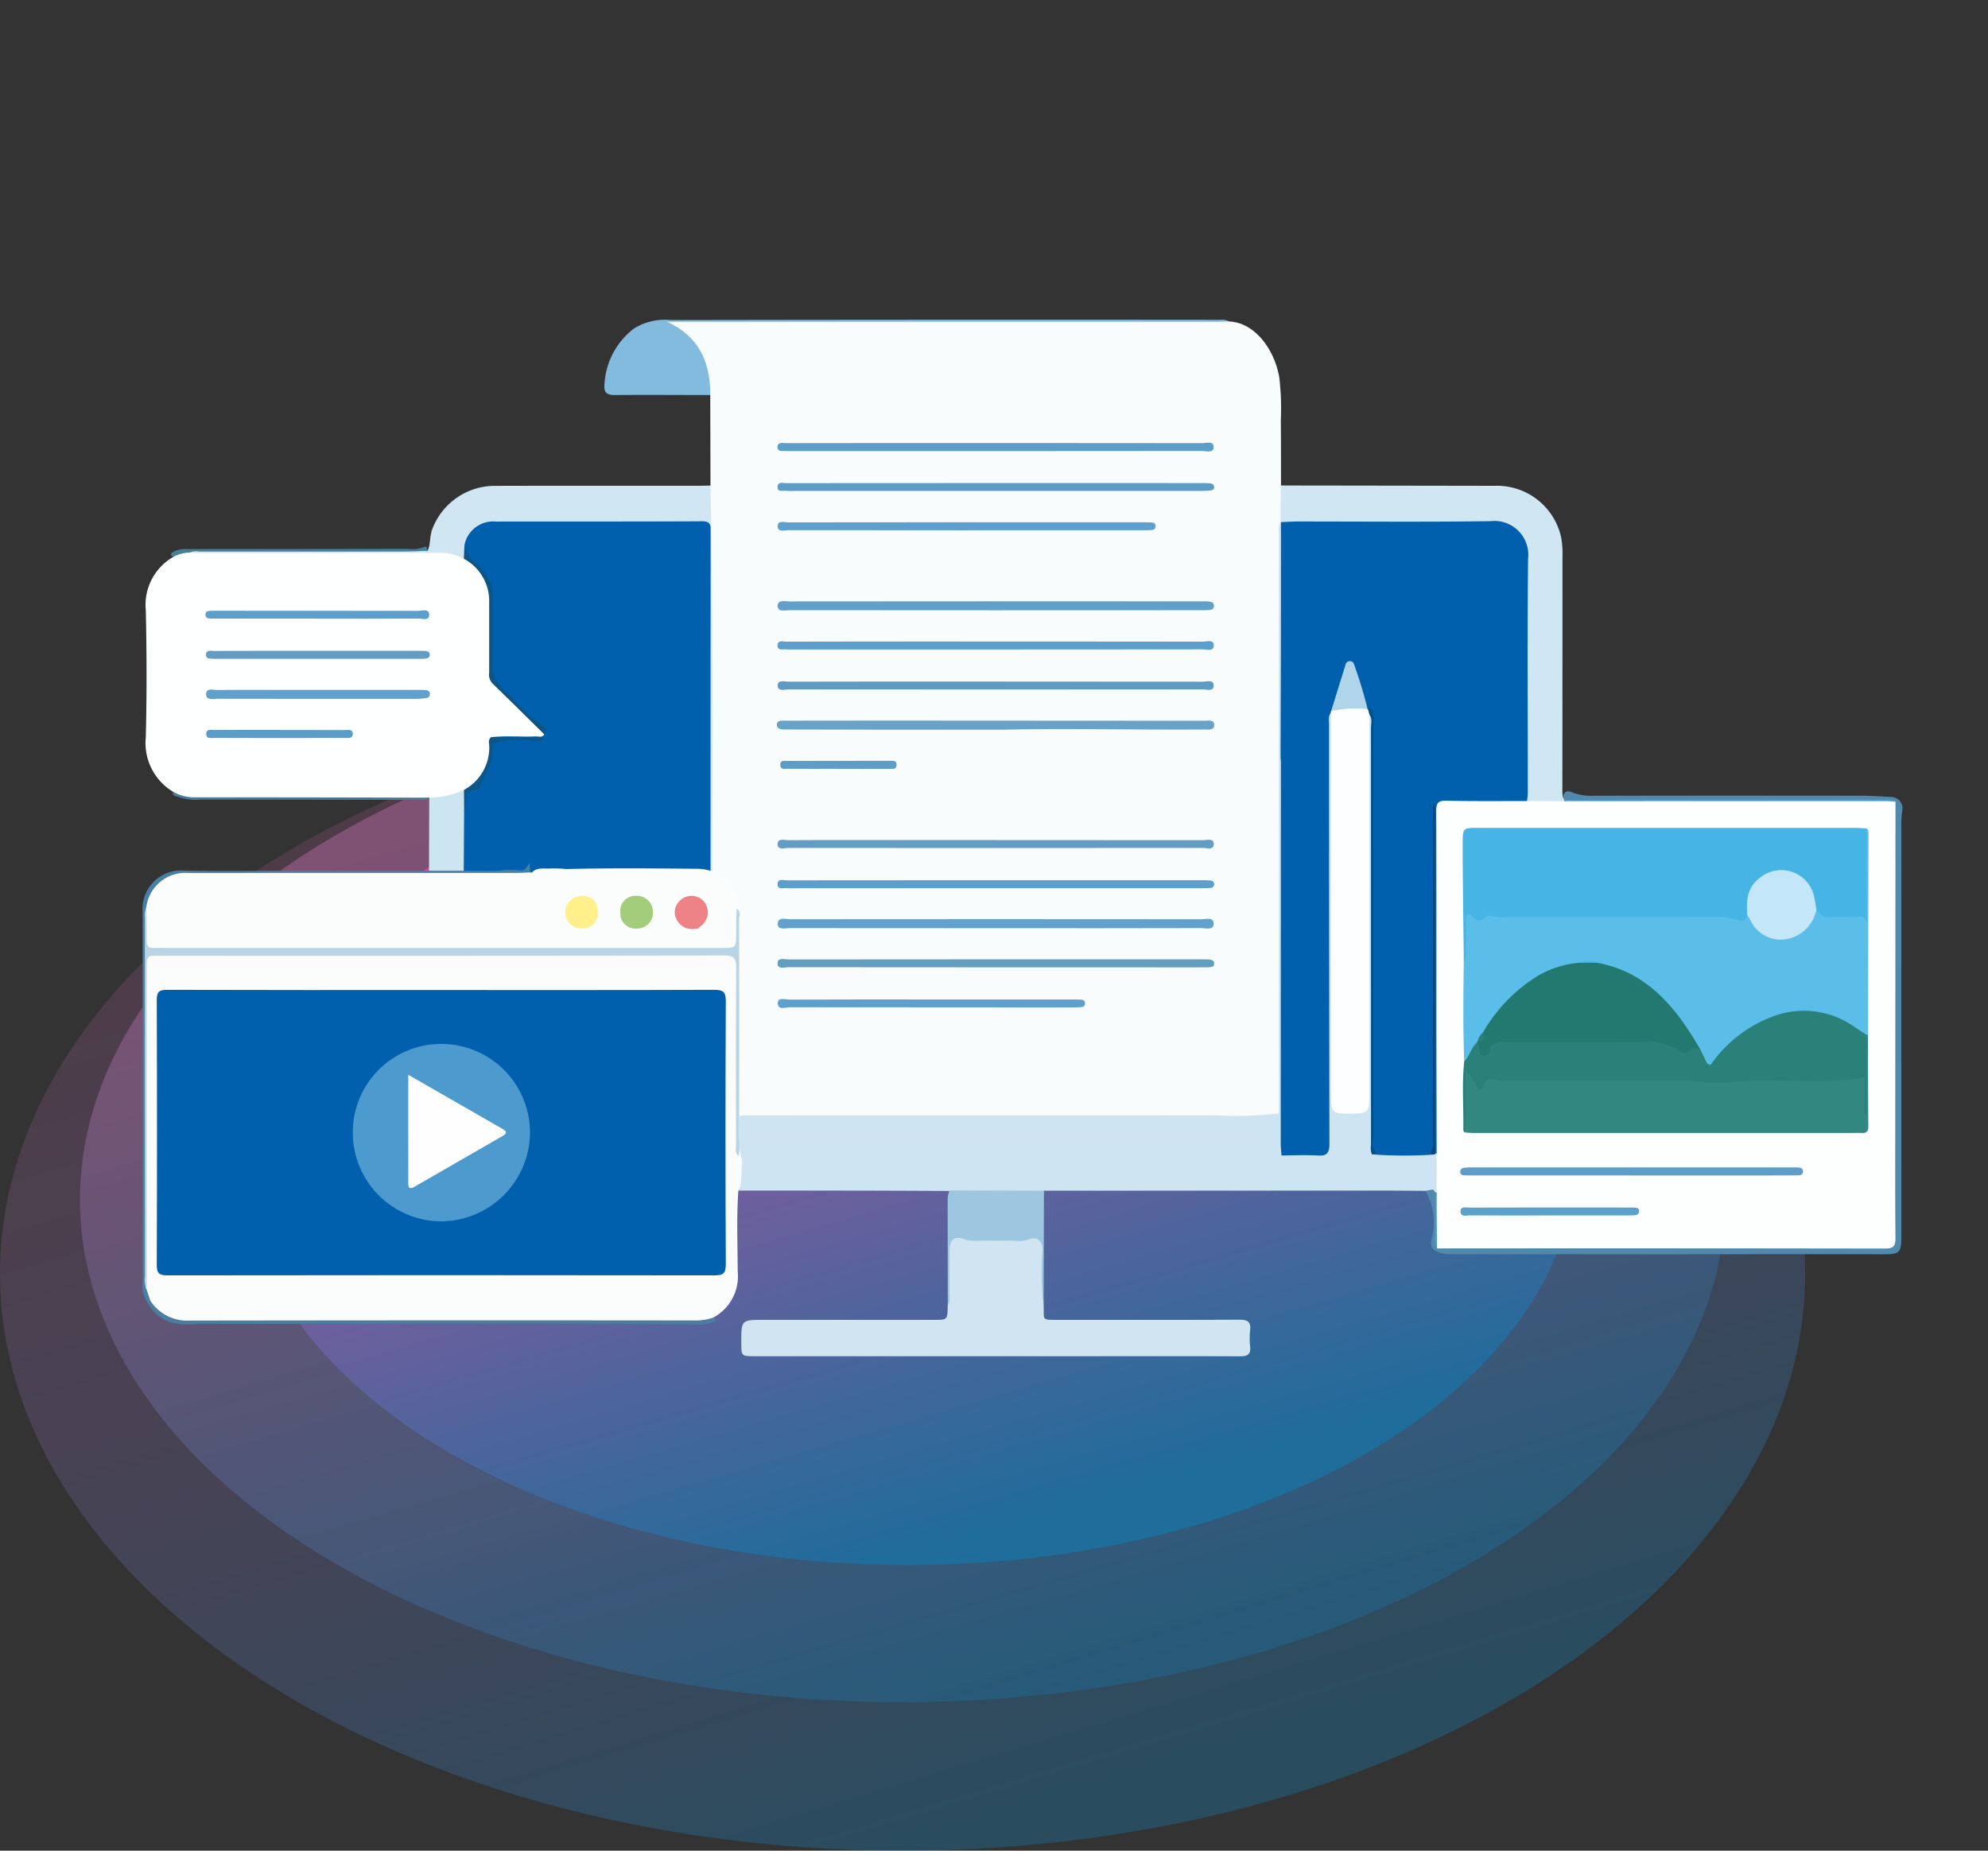 <svg id="Web-sub-head" xmlns="http://www.w3.org/2000/svg" xmlns:xlink="http://www.w3.org/1999/xlink" width="174" height="162" viewBox="0 0 174 162">
  <rect x="0" y="0" width="174" height="162" fill="#333333" stroke="none"/>
  <defs>
    <linearGradient id="linear-gradient" x1="0.5" x2="0.881" y2="0.812" gradientUnits="objectBoundingBox">
      <stop offset="0" stop-color="#ff78da" stop-opacity="0.439"/>
      <stop offset="1" stop-color="#1488cb"/>
    </linearGradient>
    <linearGradient id="linear-gradient-2" x1="0.5" x2="0.881" y2="0.812" gradientUnits="objectBoundingBox">
      <stop offset="0" stop-color="#f886d9"/>
      <stop offset="1" stop-color="#1488cb"/>
    </linearGradient>
    <linearGradient id="linear-gradient-3" x1="0.5" x2="0.881" y2="0.812" gradientUnits="objectBoundingBox">
      <stop offset="0" stop-color="#fe5fd2"/>
      <stop offset="1" stop-color="#1488cb"/>
    </linearGradient>
  </defs>
  <g id="Rectangle_21289" data-name="Rectangle 21289" transform="translate(5)" fill="none" stroke="#707070" stroke-width="1" opacity="0">
    <rect width="169" height="147" stroke="none"/>
    <rect x="0.5" y="0.5" width="168" height="146" fill="none"/>
  </g>
  <g id="Group_82055" data-name="Group 82055" transform="translate(0 61)" opacity="0.68">
    <ellipse id="Ellipse_21" data-name="Ellipse 21" cx="79" cy="50.5" rx="79" ry="50.5" opacity="0.43" fill="url(#linear-gradient)"/>
    <ellipse id="Ellipse_22" data-name="Ellipse 22" cx="72" cy="44" rx="72" ry="44" transform="translate(7)" opacity="0.46" fill="url(#linear-gradient-2)"/>
    <ellipse id="Ellipse_23" data-name="Ellipse 23" cx="58.5" cy="36" rx="58.5" ry="36" transform="translate(21 4)" fill="url(#linear-gradient-3)"/>
  </g>
  <g id="Group_81510" data-name="Group 81510" transform="translate(399.566 -90.035)">
    <path id="Path_86219" data-name="Path 86219" d="M-67.121,132.785q-.01-3.958-.021-7.917a1.127,1.127,0,0,1-.35-.743,6.5,6.5,0,0,0-.13-.66,5.483,5.483,0,0,0-2.909-4.372c-.228-.11-.516-.284-.462-.541.069-.331.424-.18.651-.18q24.048-.011,48.1-.006a1.067,1.067,0,0,1,.5.06c2.216.082,3.953,2.363,4.4,4.864a22.877,22.877,0,0,1,.138,3.775c.021,1.906.012,3.812.017,5.719.481.4.347.965.365,1.48a7.508,7.508,0,0,1-.095,1.747c-.423,6.85-.074,13.707-.188,20.56q0,14.959,0,29.917a2.55,2.55,0,0,1-.145,1.323,2.235,2.235,0,0,1-1.405.479c-.365.017-.73.016-1.1.016q-22.338,0-44.677,0a5.994,5.994,0,0,1-2.563-.333,1.314,1.314,0,0,1-.194-.954c-.009-1.388,0-2.776,0-4.165q0-22.363.01-44.727c0-1.408-.413-2.776-.3-4.187C-67.459,133.522-67.5,133.087-67.121,132.785Z" transform="translate(-270.259 -0.251)" fill="#f9fcfd"/>
    <path id="Path_86220" data-name="Path 86220" d="M-316.275,258.547l-.079-.009-.078.014a1.12,1.12,0,0,1-.657.076q-9.884,0-19.769,0a2.242,2.242,0,0,1-1.847-.6,4.965,4.965,0,0,1-2.378-4.762c.091-3.7.082-7.414,0-11.119a4.832,4.832,0,0,1,2.393-4.661c.365-.737,1.057-.46,1.638-.528,6.846.017,13.691-.03,20.537.018.49,0,.951-.251,1.468-.227a2.94,2.94,0,0,1,1.735.523,4.53,4.53,0,0,1,2.522,4.318c-.051,1.824.024,3.652-.028,5.477a2.075,2.075,0,0,0,.716,1.69c1.215,1.167,2.421,2.346,3.565,3.584.2.216.5.4.422.772-.244.387-.639.259-.986.286a14.134,14.134,0,0,0-3.4.177c-.286.208-.283.518-.3.827a4.359,4.359,0,0,1-2.382,3.751,4.294,4.294,0,0,1-2.35.681A.835.835,0,0,1-316.275,258.547Z" transform="translate(-45.721 -98.693)" fill="#feffff"/>
    <path id="Path_86222" data-name="Path 86222" d="M-5.549,598.935c.063,1.439-.263,1.356,1.358,1.358,5.252,0,10.5.015,15.756-.014.717,0,1.051.152.963.923a6.625,6.625,0,0,0,0,1.43c.072.69-.235.855-.872.852-4.409-.019-8.819-.008-13.228-.008q-14.619,0-29.238,0c-1.193,0-1.193,0-1.2-1.182,0-2,0-2,1.967-2q7.457,0,14.914,0c1.162,0,1.162-.005,1.188-1.19.142-1.6.034-3.194.058-4.79.021-1.4.361-1.609,1.725-1.421a25.244,25.244,0,0,0,5.209.036c1.09-.076,1.316.071,1.336,1.133C-5.579,595.685-5.688,597.312-5.549,598.935Z" transform="translate(-302.676 -394.724)" fill="#d0e5f1"/>
    <path id="Path_86223" data-name="Path 86223" d="M247.839,207.181q.014-1.591.028-3.183,9.352.012,18.7.028a5.749,5.749,0,0,1,5.849,4.6,8.265,8.265,0,0,1,.1,1.592q0,10.237-.011,20.474c0,.2.023.392.035.587a.37.37,0,0,1,.159.4.69.69,0,0,1-.222.221,5,5,0,0,1-3.13-.169,2.586,2.586,0,0,1-.267-1.629q-.012-9.514-.005-19.028c0-.393.009-.786-.012-1.179a2.158,2.158,0,0,0-2.342-2.3c-1.459-.032-2.919-.009-4.378-.01q-6.441,0-12.882-.006a2.979,2.979,0,0,1-1.407-.15A.582.582,0,0,1,247.839,207.181Z" transform="translate(-535.325 -71.465)" fill="#d0e6f2"/>
    <path id="Path_86225" data-name="Path 86225" d="M-294.262,210.413a4.307,4.307,0,0,0-2.262-.516q-10.23.03-20.461.022c-.42,0-.841-.026-1.261-.04.149-.373.477-.22.726-.221,6.589-.025,13.179.026,19.768-.032a.574.574,0,0,1,.317.1c.281-.589.172-1.256.4-1.867a5.861,5.861,0,0,1,5.6-3.827c5.917-.015,11.835-.006,17.752-.008.336,0,.673-.013,1.009-.02.367,16.7.08,33.392.164,50.088a.243.243,0,0,1-.3-.063,2.161,2.161,0,0,1-.234-1.463q-.018-8.6-.007-17.2,0-12.813,0-25.625c0-.309,0-.618,0-.927-.022-1.076-.155-1.229-1.223-1.231q-8.556-.014-17.112,0a2.138,2.138,0,0,0-2.371,1.7A2.382,2.382,0,0,1-294.262,210.413Z" transform="translate(-64.709 -71.468)" fill="#d0e6f2"/>
    <path id="Path_86226" data-name="Path 86226" d="M-48.444,118.175c-.336.011-.673.031-1.009.031q-23.3,0-46.6,0h-1.551c2.867,1.331,3.773,3.615,3.771,6.408-2.782,0-5.564-.023-8.345,0-.677.006-.981-.174-.92-.9a6.588,6.588,0,0,1,2.564-4.906,5.07,5.07,0,0,1,3.226-.757q24.067-.044,48.134-.019A1.2,1.2,0,0,1-48.444,118.175Z" transform="translate(-243.565 0)" fill="#83bbdf"/>
    <path id="Path_86227" data-name="Path 86227" d="M335.19,363.523l-.131-.25c.127-.431.278-.635.819-.407a4.88,4.88,0,0,0,1.9.287q11.758-.015,23.516,0c.838,0,1.677.064,2.515.11a.991.991,0,0,1,.963,1.185,8.6,8.6,0,0,0-.08,1.594q-.007,17.742,0,35.485c0,1.707-.08,1.767-1.78,1.765q-8.808-.013-17.616,0-9.9,0-19.807-.005a3.566,3.566,0,0,1-1.244-.142c-.492-.188-.825-.356-.671-1.2a5.519,5.519,0,0,0-.532-4.2.574.574,0,0,1,.71-.2.561.561,0,0,1,.32.321c.128.969.028,1.944.06,2.916a1.938,1.938,0,0,0,.459,1.466,2.371,2.371,0,0,0,1.16.151q18.291.006,36.583,0c1.393,0,1.475-.083,1.476-1.486q0-17.743,0-35.487a1.794,1.794,0,0,0-.243-1.29,3.49,3.49,0,0,0-1.952-.4q-12.559,0-25.118,0C336.05,363.732,335.581,363.848,335.19,363.523Z" transform="translate(-597.841 -203.462)" fill="#5189ad"/>
    <path id="Path_86228" data-name="Path 86228" d="M83.479,578.357a20.257,20.257,0,0,1-.147-3.674c-.044-.61.221-1.317-.142-1.811-.45-.612-1.148-.031-1.738-.061-1.343-.068-2.691-.02-4.037-.023a2.138,2.138,0,0,1-.824-.114c-.854-.343-1.325-.03-1.342.914-.024,1.318-.008,2.636-.017,3.954a1.645,1.645,0,0,1-.14.982q-.006-4.718-.007-9.437a3.461,3.461,0,0,1,.127-.656.539.539,0,0,1,.21-.237c.25-.157.527-.076.793-.093,2.013.045,4.025.1,6.039-.007a1.429,1.429,0,0,1,1.256.316Q83.494,573.384,83.479,578.357Z" transform="translate(-391.704 -374.146)" fill="#9dc6e1"/>
    <path id="Path_86229" data-name="Path 86229" d="M88.236,563.029,80.807,563c-.136-.669.078-1.023.686-.968a44.751,44.751,0,0,0,5.46.006c3.72-.119,7.445-.082,11.168-.059,3.344.021,6.688-.076,10.032.057a.69.69,0,0,0,.414-.045c.971-.7,2-.261,3-.151a46.357,46.357,0,0,0,5.123.054c1.593,0,3.2.008,4.794.126.488.036.959.226.8.9l-.662.122c-1.349-.009-2.7-.025-4.046-.025Q102.908,563.022,88.236,563.029Z" transform="translate(-396.43 -368.764)" fill="#cde5f3"/>
    <path id="Path_86230" data-name="Path 86230" d="M-191.057,369.267l-3.037-.018.021-6.561a7.5,7.5,0,0,0,3.036-.673c.392.571.251,1.257.411,1.88-.1,1.412-.013,2.827-.049,4.24A1.279,1.279,0,0,1-191.057,369.267Z" transform="translate(-167.923 -202.833)" fill="#cde4f1"/>
    <path id="Path_86231" data-name="Path 86231" d="M-59.723,563.578l-.188.047c-2.863-.01-5.726-.026-8.589-.029q-8.632-.007-17.264,0a5.06,5.06,0,0,1-1.588-.125l-.036-.193c-.2-.564.089-.691.586-.682a16.078,16.078,0,0,0,4.246-.109,6.364,6.364,0,0,1,3.2.046,5.207,5.207,0,0,0,1.093.022c5.5.009,11.01-.02,16.515.019.313,0,.612-.077.919-.093C-60.093,562.44-59.739,562.8-59.723,563.578Z" transform="translate(-256.583 -369.339)" fill="#cde5f3"/>
    <path id="Path_86234" data-name="Path 86234" d="M-305.568,236.1c-.726.022-1.452.062-2.178.063q-8.906.008-17.813.006a1.36,1.36,0,0,0-.819.086,3.109,3.109,0,0,0-1.454.385c-.195-.129-.307-.252-.03-.426a2.174,2.174,0,0,1,1.212-.266q9.677-.005,19.353-.023a2.76,2.76,0,0,0,1.4-.15C-305.591,235.615-305.633,235.946-305.568,236.1Z" transform="translate(-56.576 -97.849)" fill="#468096"/>
    <path id="Path_86235" data-name="Path 86235" d="M-327.058,362.942a3.775,3.775,0,0,0,1.9.493q10.188-.005,20.376.029c-.052.216-.2.2-.387.2q-9.725-.022-19.449-.032a4.59,4.59,0,0,1-1.989-.231C-326.8,363.315-327.161,363.336-327.058,362.942Z" transform="translate(-57.368 -203.604)" fill="#487a98"/>
    <path id="Path_86236" data-name="Path 86236" d="M-48.694,529.49c.171-.131.329-.393.573-.237a3.5,3.5,0,0,0,2.055.247q20.735.015,41.471,0a32.077,32.077,0,0,0,5.461-.182c.367.4.266.776.033,1.218a2.567,2.567,0,0,1-2.616,1.391c-5.614-.052-11.229-.023-16.844-.023H-46.767c-.225,0-.449,0-.674,0C-48.958,531.874-49.464,530.9-48.694,529.49Z" transform="translate(-288.506 -341.826)" fill="#cee4f2"/>
    <path id="Path_86237" data-name="Path 86237" d="M-53.177,376.233c-.039,2.041-.039,2.041,2.032,2.041H-5.816a2.13,2.13,0,0,0,2.2-2.211q0-15.591.008-31.181a.259.259,0,0,1,.306.065,1.556,1.556,0,0,1,.233,1.125q.019,16.278,0,32.557a1.886,1.886,0,0,1-.254,1.212,1.751,1.751,0,0,1-1.6.263,13.092,13.092,0,0,0-1.763-.1q-21.705,0-43.41,0a2.521,2.521,0,0,0-2.252.792c-.685.813-1.9.2-2.1-.97a2.246,2.246,0,0,0,.726-2.026c-.031-1.826-.024-3.653,0-5.48.005-.406-.078-.867.391-1.122h.134Q-53.185,373.713-53.177,376.233Z" transform="translate(-284.022 -188.57)" fill="#cde5f3"/>
    <path id="Path_86238" data-name="Path 86238" d="M5.85,264.835q-8.973,0-17.945-.009c-.382,0-1.031.2-1.046-.366-.016-.589.637-.4,1.015-.4q18.071-.016,36.143-.009c.14,0,.281,0,.421.005.283.02.623.031.61.412-.01.322-.322.342-.579.354s-.505.007-.758.007Z" transform="translate(-318.358 -121.377)" fill="#62a0ca"/>
    <path id="Path_86239" data-name="Path 86239" d="M5.982,429.724q-9.016,0-18.032-.009c-.383,0-1.042.2-1.053-.354-.013-.652.676-.421,1.073-.421q17.99-.018,35.981,0c.4,0,1.108-.22,1.1.4-.011.6-.711.374-1.117.375Q14.956,429.735,5.982,429.724Z" transform="translate(-318.39 -258.438)" fill="#61a1cc"/>
    <path id="Path_86240" data-name="Path 86240" d="M6.292,326.811c-4.239,0-7.676,0-11.113,0-2.71,0-5.419-.015-8.129-.017-.315,0-.633-.09-.622-.411.015-.428.418-.36.72-.36q4.507-.007,9.013-.009,13.857,0,27.713.016c.317,0,.8-.119.832.327.035.534-.485.435-.826.438C17.75,326.842,11.62,326.677,6.292,326.811Z" transform="translate(-318 -172.903)" fill="#68a2c8"/>
    <path id="Path_86241" data-name="Path 86241" d="M5.941,305.618q9.057,0,18.114.01c.347,0,.957-.218.968.325.012.567-.6.346-.947.346q-18.126.019-36.251,0c-.346,0-.958.215-.963-.332s.608-.34.952-.34Q-3.123,305.607,5.941,305.618Z" transform="translate(-318.361 -155.92)" fill="#5e9ac3"/>
    <path id="Path_86242" data-name="Path 86242" d="M5.948,181.793q8.977,0,17.955.011c.371,0,1.037-.228,1.035.339s-.667.343-1.043.343q-18.039.018-36.079.01a2.1,2.1,0,0,1-.253,0c-.311-.038-.807.111-.8-.358s.5-.335.81-.336Q-3.24,181.787,5.948,181.793Z" transform="translate(-318.278 -52.976)" fill="#5b9eca"/>
    <path id="Path_86243" data-name="Path 86243" d="M5.808,203.348H-11.723a5.343,5.343,0,0,1-.674-.006c-.3-.039-.8.159-.8-.337s.5-.335.8-.335q18.289-.013,36.579-.006a3.557,3.557,0,0,1,.585.044.287.287,0,0,1,.239.3.267.267,0,0,1-.243.293,7.181,7.181,0,0,1-.839.044Q14.868,203.35,5.808,203.348Z" transform="translate(-318.312 -70.341)" fill="#5c9cc4"/>
    <path id="Path_86244" data-name="Path 86244" d="M5.865,450.513q-9.057,0-18.115-.01c-.344,0-.954.221-.958-.33s.607-.348.955-.349q18.115-.017,36.229-.009c.168,0,.337,0,.505.007.257.017.553.037.525.39-.023.294-.3.29-.521.3-.253.007-.506.005-.758.005Z" transform="translate(-318.303 -275.803)" fill="#649ebe"/>
    <path id="Path_86245" data-name="Path 86245" d="M5.948,284.818q9.022,0,18.045.011c.341,0,.952-.231.956.328s-.607.345-.953.345q-18.129.017-36.258.01a1.021,1.021,0,0,1-.168,0c-.3-.051-.8.144-.8-.349,0-.512.5-.333.8-.334Q-3.243,284.809,5.948,284.818Z" transform="translate(-318.282 -138.625)" fill="#5c9ecc"/>
    <path id="Path_86246" data-name="Path 86246" d="M5.894,409.467H-11.728a3.921,3.921,0,0,1-.589-.005c-.324-.05-.88.2-.881-.338s.556-.341.88-.342q18.212-.015,36.424-.007a4.93,4.93,0,0,1,.589.025.318.318,0,0,1,.321.323.311.311,0,0,1-.32.321c-.251.022-.5.023-.758.023Z" transform="translate(-318.311 -241.686)" fill="#5c9ecc"/>
    <path id="Path_86247" data-name="Path 86247" d="M5.99,387.893q9.014,0,18.027.009c.35,0,.957-.209.974.325.018.571-.6.353-.938.353q-18.154.018-36.307,0c-.34,0-.956.219-.932-.358.023-.53.628-.316.98-.32,2.05-.02,4.1-.01,6.149-.01Z" transform="translate(-318.321 -224.321)" fill="#649dc4"/>
    <path id="Path_86248" data-name="Path 86248" d="M3.317,223.64q-7.751,0-15.5-.01c-.347,0-.956.213-.962-.334-.006-.562.607-.344.951-.345q15.544-.018,31.089-.009c.168,0,.337,0,.505.006.251.015.556,0,.527.372-.023.294-.29.3-.516.311s-.449.006-.674.006H3.317Z" transform="translate(-318.354 -87.188)" fill="#5d9fcd"/>
    <path id="Path_86249" data-name="Path 86249" d="M.368,470.58H12.51c.253,0,.506,0,.759.006s.554.01.526.376c-.023.3-.3.286-.52.3s-.449.013-.674.013q-12.31,0-24.621-.015c-.383,0-1.094.289-1.077-.375.014-.532.695-.292,1.071-.294C-7.9,470.573-3.764,470.58.368,470.58Z" transform="translate(-318.394 -293.055)" fill="#5d9fcd"/>
    <path id="Path_86250" data-name="Path 86250" d="M-6.691,347.594c-1.489,0-2.979.006-4.468-.006-.251,0-.623.113-.642-.328s.357-.357.61-.358q4.509-.015,9.018-.012c.255,0,.548-.038.557.333.01.436-.34.373-.607.374-1.489.007-2.979,0-4.468,0Z" transform="translate(-319.473 -190.259)" fill="#5d9dc7"/>
    <path id="Path_86251" data-name="Path 86251" d="M247.1,243.467h-.142q0-9.85,0-19.7a1.455,1.455,0,0,1,.143-.9l.031.025a1.224,1.224,0,0,1,.363,1.074q.02,9.229,0,18.457C247.5,242.812,247.536,243.235,247.1,243.467Z" transform="translate(-534.594 -87.155)" fill="#cee4f2"/>
    <path id="Path_86252" data-name="Path 86252" d="M-154.456,269.534c0,2.473-.044,4.946.008,7.417.017.822-.132,1.289-1.052,1.173-.312.456-.774.352-1.215.328-1.089.068-2.179.066-3.269.048a1.19,1.19,0,0,1-1.064-.369v-.008a.174.174,0,0,1-.032-.243c.044-5.615.013-11.229.013-16.843,0-1.457.058-2.914,0-4.371a2.144,2.144,0,0,0-.684-1.812,4.237,4.237,0,0,0-3.484-1.5c-3.616.038-7.234,0-10.85-.011q.017-2.7.034-5.408a4.137,4.137,0,0,0,.068-1.079.961.961,0,0,1,.359-.808,4.061,4.061,0,0,0,1.892-3.424c.024-.684.227-.91.906-.957.876-.061,1.749,0,2.622-.055a24.687,24.687,0,0,0-2.851.095c-.217.038-.52.095-.645-.229,1.3-.146,2.608-.015,3.91-.068.256-.011.569.14.754-.184a.66.66,0,0,0-.314-.564c-1.323-1.129-2.467-2.44-3.723-3.636a2,2,0,0,1-.639-1.57c.009-1.877,0-3.754,0-5.63a4.185,4.185,0,0,0-1.518-3.561,1.775,1.775,0,0,1-.794-1.576,2.561,2.561,0,0,1,2.766-2.086c6.012-.011,12.025.009,18.037-.025.8,0,.743.4.743.938q-.011,22.672-.006,45.344C-154.483,269.085-154.465,269.31-154.456,269.534Z" transform="translate(-182.893 -86.912)" fill="#0060ad"/>
    <path id="Path_86253" data-name="Path 86253" d="M-299.936,309.961q4.334,0,8.667,0a6.587,6.587,0,0,1,.756.028.323.323,0,0,1,.323.323.33.33,0,0,1-.292.354,5.743,5.743,0,0,1-.834.078q-8.71.006-17.419-.007c-.382,0-1.025.173-1.041-.376-.018-.609.636-.387,1-.389C-305.827,309.952-302.882,309.961-299.936,309.961Z" transform="translate(-71.75 -159.536)" fill="#62a0cc"/>
    <path id="Path_86254" data-name="Path 86254" d="M-300.305,269.5h-8.678c-.169,0-.337.006-.505,0-.27-.014-.629.045-.621-.362.007-.342.328-.319.581-.326.14,0,.281,0,.421,0q8.8,0,17.609.009c.346,0,.954-.23.972.324.019.584-.6.349-.932.351-2.949.02-5.9.012-8.847.012Z" transform="translate(-71.473 -125.314)" fill="#5c9ecc"/>
    <path id="Path_86255" data-name="Path 86255" d="M-299.988,289.76h8.681c.224,0,.45,0,.674.014s.4.087.392.341-.21.31-.413.33c-.167.017-.337.014-.505.014h-17.7a2.039,2.039,0,0,1-.253,0c-.287-.036-.724.075-.712-.369s.459-.317.734-.318C-306.056,289.756-303.022,289.761-299.988,289.76Z" transform="translate(-71.71 -142.754)" fill="#649dc4"/>
    <path id="Path_86256" data-name="Path 86256" d="M-303.252,330.877c1.883,0,3.766-.006,5.649.006.277,0,.724-.127.714.341-.01.436-.443.346-.731.346q-5.692.013-11.383,0c-.285,0-.72.1-.711-.359s.445-.336.728-.338c1.911-.01,3.822-.006,5.734-.006Z" transform="translate(-71.802 -176.938)" fill="#599cc7"/>
    <path id="Path_86257" data-name="Path 86257" d="M-175.975,235.1a3.373,3.373,0,0,0,1.227,1.733,3.843,3.843,0,0,1,1.233,3.178c.056,1.679.065,3.364,0,5.043a3.273,3.273,0,0,0,1.115,2.839c1.1.93,1.865,2.218,3.2,2.907.165.085.569.452.212.837-1.513-1.49-3.02-2.985-4.544-4.463a1.115,1.115,0,0,1-.278-.918c0-2.042,0-4.085,0-6.128a4.2,4.2,0,0,0-2.216-3.862Q-176,235.682-175.975,235.1Z" transform="translate(-182.941 -97.321)" fill="#0d5585"/>
    <path id="Path_86258" data-name="Path 86258" d="M-173.6,334.651h4.67c-.274.493-.614.372-.957.33a7.242,7.242,0,0,0-3.072.106c-.322.1-.508.172-.479.525.108,1.3-.742,2.282-1.146,3.411-.034.1-.147.229-.228.233-1.065.054-.987.828-1.009,1.553a.922.922,0,0,1-.13.3q-.007-.922-.014-1.844a4.211,4.211,0,0,0,2.215-3.753C-173.745,335.224-173.886,334.9-173.6,334.651Z" transform="translate(-182.992 -180.084)" fill="#0c5689"/>
    <path id="Path_86260" data-name="Path 86260" d="M-83.268,360.622a3.419,3.419,0,0,1,1.176,0,6.04,6.04,0,0,0,.637.778.787.787,0,0,0,1.342-.286.852.852,0,0,1,.94-.647c.224,0,.449,0,.674,0q22.274,0,44.549-.011a15.254,15.254,0,0,0,2.846.142,1.073,1.073,0,0,1,.916-.327c.646-.022,1.293-.012,1.939-.017a.821.821,0,0,0,.925-.936c0-.365.008-.731.008-1.1q0-17.115,0-34.23c0-.478-.014-.956.027-1.433.03-.343.074-.688.521-.745a.885.885,0,0,1,.351.81c.024.449.018.9.018,1.348q0,15.08,0,30.161c0,.337,0,.674,0,1.011.02,1.223.3,1.478,1.521,1.39.792-.058,1.037-.3,1.088-1.091.025-.392.012-.786.012-1.179q0-15.291.01-30.582c0-.564-.19-1.2.336-1.666.414-.014.409.3.435.574.033.335.015.673.015,1.01q0,17.264,0,34.527a4.558,4.558,0,0,0,.278,1.812.8.8,0,0,0,.726.327c1.414.011,2.828-.013,4.243.051l.151.022a.561.561,0,0,1,.251.176,5.5,5.5,0,0,1,0,3.218.321.321,0,0,1-.28.112l-.224-.27c-.19-.6-.679-.579-1.169-.578-2.547,0-5.094.008-7.64,0a9.915,9.915,0,0,1-3.467-.437.562.562,0,0,0-.477.04c-.657.623-1.422.426-2.209.421-5.927-.037-11.856-.1-17.781.021-2.319.049-4.64.083-6.96.122a2.415,2.415,0,0,1-.911-.1c-.626-.25-.831.018-.867.587l-.682,0c-.337-.637-.717-.994-1.537-.621-.384.175-.932-.031-1.406-.032q-8.17-.007-16.341-.006a2.5,2.5,0,0,1-1-.075c-.8-.368-1.541-.7-2.276.119-.153.171-.424.034-.645.024a7.484,7.484,0,0,0-3.24.167.573.573,0,0,1-.677-.163c-.416-.4-.5-.078-.547.282-.327-.512.135-1.021.008-1.532.773-.6,1.715-.379,2.58-.5a2.44,2.44,0,0,1,1.942.32C-83.544,361.41-83.791,361.089-83.268,360.622Z" transform="translate(-256.302 -169.411)" fill="#cee4f2"/>
    <path id="Path_86262" data-name="Path 86262" d="M-82.64,551.669c-.187.475-.012.726.478.819.316.06.785.1.614.57s-.634.22-.84.044a2.979,2.979,0,0,0-2.482-.36c-.722.071-1.44.1-2.162.119l.02-1.183A41.866,41.866,0,0,1-82.64,551.669Z" transform="translate(-256.929 -360.458)" fill="#cde5f3"/>
    <path id="Path_86263" data-name="Path 86263" d="M261.309,277.961a37.682,37.682,0,0,1-5.485-.012,4.349,4.349,0,0,0,.036-1.171q.008-18.251,0-36.5c0-.353.2-.821-.347-1a.571.571,0,0,1-.212-.166c-.64-1.144-.714-2.509-1.418-3.8-.643,1.318-.718,2.715-1.451,3.85a.442.442,0,0,1-.2.128c-.253.321-.161.7-.161,1.057q0,18.331.032,36.662c0,.892-.257,1.091-1.078,1.039-1.035-.066-2.077-.005-3.116,0-.024-.363-.067-.725-.067-1.088q.006-16.641.017-33.283c0-.168-.021-.335-.032-.5q.014-4.678.028-9.356.009-5.607.006-11.215c.5-.019,1.007-.053,1.51-.054,5.613,0,11.227.051,16.839-.029a2.962,2.962,0,0,1,3.281,3.288c-.076,6.819-.023,13.64-.024,20.46,0,.25-.043.5-.066.749-.251.471-.71.392-1.117.4-1.627.027-3.255.006-4.883.013-1.428.006-1.506.081-1.507,1.543q-.006,13.639-.013,27.277c0,.556.21,1.2-.388,1.63a.569.569,0,0,1-.121-.014c-.2-.249-.1-.541-.1-.812q-.009-14.407,0-28.814-.008,14.652-.006,29.3A.793.793,0,0,0,261.309,277.961Z" transform="translate(-535.312 -86.867)" fill="#0060ad"/>
    <path id="Path_86264" data-name="Path 86264" d="M328.475,398.315q-.013-5.6-.024-11.2c0-6.261.01-12.522-.013-18.783,0-.673.14-.924.87-.908,2.357.051,4.716.026,7.075.03l3.273.013a1.793,1.793,0,0,1,.748-.06q13.712,0,27.423,0c.269,0,.563-.1.808.109q-.01,13.274-.02,26.548c0,3.877-.02,7.754.019,11.63.008.751-.206.933-.941.932q-19.595-.032-39.19-.013a32.779,32.779,0,0,1-.029-4.868Q328.474,400.032,328.475,398.315Z" transform="translate(-602.298 -207.298)" fill="#fdfefe"/>
    <path id="Path_86265" data-name="Path 86265" d="M424.082,367.122c-.279-.02-.558-.057-.838-.057q-14.071,0-28.141.005a.463.463,0,0,1-.009-.109c1.572-.011,3.143-.033,4.715-.034q11.662-.007,23.324,0C423.456,366.928,423.816,366.816,424.082,367.122Z" transform="translate(-657.746 -206.901)" fill="#4c9acc"/>
    <path id="Path_86269" data-name="Path 86269" d="M-112.531,424.27a1.612,1.612,0,0,0,1.11-.287c.382-.282.559-.588.188-.966-.413-.42-.176-.5.227-.651a.981.981,0,0,1,1.192.364,1.3,1.3,0,0,1-.069,1.568c-.332.347-.326,1.02-.84,1.087a17.6,17.6,0,0,1-2.348.041.344.344,0,0,1-.377-.272c-.055-.44.292-.629.577-.85A.216.216,0,0,1-112.531,424.27Z" transform="translate(-234.964 -252.948)" fill="#feffff"/>
    <path id="Path_86271" data-name="Path 86271" d="M-90.344,437.038a2.3,2.3,0,0,1-.074-1q-.007-9.731-.006-19.462a1.808,1.808,0,0,0-.122-1.068,3.219,3.219,0,0,0-.547-1.644c.5-.121.52.326.617.59a5.7,5.7,0,0,1,.256,1.989q-.013,9.636,0,19.273c0,.428-.16.941.57,1.158Z" transform="translate(-253.553 -245.923)" fill="#00477c"/>
    <path id="Path_86272" data-name="Path 86272" d="M-161.946,411.317c.323,0,.453-.039.536.006.544.3,1.053.683,1.309-.335.069-.274.606-.315.812-.091.278.3-.186.361-.323.527a4.608,4.608,0,0,0-.393.433c-.554.884-.579.893-1.328.146C-161.505,411.832-161.659,411.641-161.946,411.317Z" transform="translate(-194.65 -243.352)" fill="#feffff"/>
    <path id="Path_86273" data-name="Path 86273" d="M-118.874,408.573a.223.223,0,0,1-.234.213c-.453.006-.682.308-.93.626a.468.468,0,0,1-.79.025.483.483,0,0,1,.122-.735,2.309,2.309,0,0,1,1.208-.543A.543.543,0,0,1-118.874,408.573Z" transform="translate(-228.732 -241.191)" fill="#feffff"/>
    <path id="Path_86274" data-name="Path 86274" d="M-178.391,435.647c-.672.286-1.193.394-1.587.025-.206-.193.047-.728.207-.783C-179.135,434.669-178.954,435.359-178.391,435.647Z" transform="translate(-179.594 -263.381)" fill="#feffff"/>
    <path id="Path_86275" data-name="Path 86275" d="M-132.852,432.264c-.229-.032-.486-.106-.3-.4a14.146,14.146,0,0,1,.939-1.262.219.219,0,0,1,.359.026c.093.112.162.329.044.362a.815.815,0,0,0-.643,1.041C-132.43,432.19-132.663,432.253-132.852,432.264Z" transform="translate(-218.535 -259.781)" fill="#feffff"/>
    <path id="Path_86276" data-name="Path 86276" d="M-137.9,410.276a1.183,1.183,0,0,1,1.381-.187.289.289,0,0,1,.024.443C-136.982,410.86-137.341,410.448-137.9,410.276Z" transform="translate(-214.637 -242.676)" fill="#feffff"/>
    <path id="Path_86277" data-name="Path 86277" d="M-167.736,436.826c.4-.09.613-.811,1.143-.328.11.1.283.287.108.429C-166.894,437.258-167.322,437.111-167.736,436.826Z" transform="translate(-189.836 -264.618)" fill="#feffff"/>
    <path id="Path_86278" data-name="Path 86278" d="M-150.125,435.519a.707.707,0,0,1,.611.591c.031.263-.188.313-.387.318-.287.007-.594-.019-.563-.416C-150.449,435.812-150.427,435.554-150.125,435.519Z" transform="translate(-204.193 -263.941)" fill="#feffff"/>
    <path id="Path_86279" data-name="Path 86279" d="M-176.115,411.577a1.044,1.044,0,0,1,1.48-.346C-175.124,411.7-175.64,411.511-176.115,411.577Z" transform="translate(-182.87 -243.616)" fill="#feffff"/>
    <path id="Path_86280" data-name="Path 86280" d="M-156.034,430.8c-.232-.049-.5-.091-.539-.4-.019-.155.128-.229.282-.228a.484.484,0,0,1,.488.37C-155.743,430.734-155.862,430.787-156.034,430.8Z" transform="translate(-199.115 -259.499)" fill="#feffff"/>
    <path id="Path_86281" data-name="Path 86281" d="M328.01,571.04q.014,2.434.029,4.868c-.339-.573-.139-1.2-.154-1.8-.026-1.03.017-2.061.031-3.091A.719.719,0,0,1,328.01,571.04Z" transform="translate(-601.834 -376.59)" fill="#4c9acc"/>
    <path id="Path_86283" data-name="Path 86283" d="M273.932,318.353a.215.215,0,0,1,.027-.155,2.83,2.83,0,0,1,3.19-.163,1.37,1.37,0,0,1,.062.126c.116.1.214.2.1.363q-.009,16.055-.018,32.11c0,.506,0,1.011,0,1.517,0,1.038-.179,1.224-1.195,1.285-.056,0-.112,0-.168,0-1.957.05-1.983.03-1.984-1.88Q273.936,334.956,273.932,318.353Z" transform="translate(-557.014 -165.927)" fill="#fdfeff"/>
    <path id="Path_86284" data-name="Path 86284" d="M293.495,319.926l-.1-.363c.138.019.066-.46.276-.153a1.856,1.856,0,0,1,.167,1.066q-.007,18.078,0,36.156c0,.53-.216,1.1.222,1.613.115.134-.235.087-.353.163a1.605,1.605,0,0,1-.079-.825q0-18.258,0-36.517C293.633,320.686,293.757,320.279,293.495,319.926Z" transform="translate(-573.197 -167.327)" fill="#005187"/>
    <path id="Path_86285" data-name="Path 86285" d="M277.3,299.4a10.556,10.556,0,0,0-3.19.163c.4-1.277.788-2.555,1.191-3.829.072-.228.1-.524.441-.528s.385.292.456.517A36.972,36.972,0,0,1,277.3,299.4Z" transform="translate(-557.167 -147.291)" fill="#b0d4e9"/>
    <path id="Path_86286" data-name="Path 86286" d="M325.954,400.152c-.082-.129-.516.048-.323-.225a1.685,1.685,0,0,0,.174-1.126q.016-14.195.01-28.39V369.5l.153,0v1.328q0,14.027,0,28.053c0,.392.026.784.041,1.176A.086.086,0,0,1,325.954,400.152Z" transform="translate(-599.956 -209.059)" fill="#00437d"/>
    <path id="Path_86287" data-name="Path 86287" d="M378.018,382.021c.18.142.163.347.163.54q-.022,8.753-.047,17.507a.418.418,0,0,1-.221.125,1.821,1.821,0,0,1-1.139-.47c-3.254-2.14-6.7-1.6-9.643.672a13.986,13.986,0,0,0-2.119,2.024,1.263,1.263,0,0,1-.6.441.6.6,0,0,1-.492-.129,4.616,4.616,0,0,1-.728-1.167c-1.487-2.537-3.152-4.9-5.79-6.408a10.668,10.668,0,0,0-3.094-1.033,2.034,2.034,0,0,0-1.515-.011,9.2,9.2,0,0,0-5.512,2.77,20.913,20.913,0,0,0-2.562,3.09,1.412,1.412,0,0,0-.523.729.994.994,0,0,1-.1.209c-.285.27-.33.681-.574.974-.2.238-.308.6-.728.538-.106-2.919-.077-5.839-.036-8.759a25.6,25.6,0,0,0,.09-3.6c.032-.814.083-.787.9-.666a19.315,19.315,0,0,0,2.732-.012q9.012.046,18.025,0a18.776,18.776,0,0,0,2.842.124c.437-.079.649.206.869.515a2.711,2.711,0,0,0,4.885-.445c.152-.314.274-.628.712-.567a4.62,4.62,0,0,0,2.616.391c.418.012.836-.042,1.254,0-.058-2.146-.024-4.274-.025-6.4A1.135,1.135,0,0,1,378.018,382.021Z" transform="translate(-614.206 -219.465)" fill="#5bbee9"/>
    <path id="Path_86288" data-name="Path 86288" d="M377.691,381.8v8.148a.651.651,0,0,0-.81-.433c-.746.089-1.511.009-2.265.047a1.294,1.294,0,0,1-1.322-.7c-.37-.19-.428-.55-.521-.906a2.493,2.493,0,0,0-2.947-2.085,2.638,2.638,0,0,0-2.243,2.6c-.023.334,0,.681-.342.893-.179.8-.834.442-1.185.35a5.092,5.092,0,0,0-1.317-.166q-9.229,0-18.459-.005a5.219,5.219,0,0,1-1.509-.087c-.1-.03-.278-.058-.321-.006-.552.677-.947.4-1.466-.1-.267-.259-.362.181-.365.418-.012.927,0,1.854-.01,2.781a1.212,1.212,0,0,1-.175.885c-.038-3.451-.1-6.9-.1-10.352,0-1.336.049-1.336,1.348-1.333h.589q16.209,0,32.417,0C377.019,381.755,377.355,381.784,377.691,381.8Z" transform="translate(-613.879 -219.243)" fill="#46b4e4"/>
    <path id="Path_86289" data-name="Path 86289" d="M378.588,489.064a.619.619,0,0,0,.121-.03c.008,2.669.009,5.338.031,8.007,0,.431-.131.627-.575.6-.308-.019-.618,0-.927,0q-16.484,0-32.969,0c-.252,0-.5-.021-.757-.033a51.822,51.822,0,0,1-.057-5.334c.393-.223.624.047.854.291.152.161.294.44.531.321,1.14-.57,2.324-.141,3.478-.157,4.374-.058,8.751-.1,13.124,0,4.594.1,9.184-.1,13.775-.026a6.924,6.924,0,0,0,2.419-.195.754.754,0,0,1,.783.169,13.547,13.547,0,0,1,.081,2.305,31.176,31.176,0,0,0-.236-4.111C378.233,490.256,377.994,489.576,378.588,489.064Z" transform="translate(-614.781 -308.43)" fill="#328781"/>
    <path id="Path_86290" data-name="Path 86290" d="M342.77,493.739q0,2.681-.007,5.362c-.18-.016-.223-.146-.22-.291.033-1.976-.132-3.954.078-5.927.493-.49.6-1.242,1.146-1.695.375.33.723.471,1.136.011a1.483,1.483,0,0,1,1.172-.357q6.761-.017,13.522,0a2.353,2.353,0,0,1,1.279.345,1.552,1.552,0,0,0,1.564.3c.381-.168.6.213.87.383l.563,1.169c-.2.608-.728.537-1.191.543-2.1.026-4.208.01-6.312.011-3.226,0-6.453-.025-9.679.013C345.385,493.621,344.075,493.636,342.77,493.739Z" transform="translate(-614.032 -309.926)" fill="#298179"/>
    <path id="Path_86291" data-name="Path 86291" d="M356.062,558.65H342.067c-.2,0-.394,0-.59-.007s-.408-.043-.4-.314c0-.246.183-.333.392-.356a5.572,5.572,0,0,1,.589-.022h28.074c.141,0,.281,0,.421,0,.259.012.549.022.524.383-.021.3-.285.309-.512.31q-1.644.011-3.288.01H356.062Z" transform="translate(-612.837 -365.724)" fill="#5d9dc8"/>
    <path id="Path_86292" data-name="Path 86292" d="M349.046,579.391c-2.329,0-4.659.007-6.988-.008-.3,0-.793.17-.818-.319-.026-.513.477-.36.769-.361q7.03-.016,14.06-.006a2,2,0,0,1,.252,0c.235.03.57-.043.543.343-.023.337-.329.338-.579.343-.589.011-1.179.008-1.768.008h-5.472Z" transform="translate(-612.974 -382.959)" fill="#5ba2cb"/>
    <path id="Path_86294" data-name="Path 86294" d="M369.495,459.129c-.359-.143-.7-.335-1.027.106-.249.333-.592.139-.825-.042a4.993,4.993,0,0,0-3.357-.745c-3.9.025-7.8,0-11.7.013-.669,0-1.451-.184-1.605.856-.03.205-.306.323-.555.29-.224-.03-.189-.211-.222-.379a5.986,5.986,0,0,0-.257-.78.229.229,0,0,1,.05-.143c.357-.1.365-.431.454-.707a13.934,13.934,0,0,1,4.2-4.568,8.573,8.573,0,0,1,4.087-1.52,6.731,6.731,0,0,1,1.662-.016c3.438.594,5.809,2.684,7.724,5.449C368.617,457.653,369.065,458.383,369.495,459.129Z" transform="translate(-620.216 -277.185)" fill="#227970"/>
    <path id="Path_86295" data-name="Path 86295" d="M482.673,478.749v6.944H482.5v-3.262c-.313-.627-.793-.711-1.484-.694-3.242.083-6.487.065-9.73.013a1.817,1.817,0,0,0-1.189.266,1.206,1.206,0,0,1-1.044.172.519.519,0,0,1-.427-.358c-.075-.314.184-.358.384-.444a11.5,11.5,0,0,1,5.6-4.31,7.615,7.615,0,0,1,6.944.93C481.931,478.251,482.3,478.5,482.673,478.749Z" transform="translate(-718.866 -298.115)" fill="#298179"/>
    <path id="Path_86296" data-name="Path 86296" d="M365.447,503.682c-.054.144-.324.275-.16.417a.678.678,0,0,0,.855.028c.6-.735,1.346-.435,2.075-.43,3.048.019,6.1.009,9.145.006a1.855,1.855,0,0,0,.579-.059c1.009-.339,1.007-.346,1,.745,0,.112,0,.224-.006.336-2.909.649-5.86.2-8.789.327a22.948,22.948,0,0,0-3.271.148,16.734,16.734,0,0,1-3.1-.148q-8.042.007-16.085,0a3.838,3.838,0,0,1-1-.062c-.535-.148-.9-.119-1.123.488-.194.517-.457.36-.673-.041-.235-.437-.356-.961-.855-1.214.248-.774,1.176-.664,1.438-.555.68.285,1.271.018,1.886.021,5.517.028,11.033.016,16.55.016a2.376,2.376,0,0,0,1.23-.183Z" transform="translate(-615.302 -320.409)" fill="#29817a"/>
    <path id="Path_86297" data-name="Path 86297" d="M489.908,407.621c-.084-1.225-.049-2.37,1.079-3.234a2.945,2.945,0,0,1,4.814,1.826c.051.3.106.6.16.9a3.215,3.215,0,0,1-2.054,2.465,2.918,2.918,0,0,1-3.735-1.531A4.544,4.544,0,0,0,489.908,407.621Z" transform="translate(-736.546 -237.492)" fill="#c4e6f9"/>
    <path id="Path_86298" data-name="Path 86298" d="M350.7,487.906c.143.425.317.87-.454.707A1.269,1.269,0,0,1,350.7,487.906Z" transform="translate(-620.464 -307.493)" fill="#298179"/>
    <path id="Path_86299" data-name="Path 86299" d="M403.715,451l-1.662.016A2.357,2.357,0,0,1,403.715,451Z" transform="translate(-663.531 -276.693)" fill="#46b4e4"/>
    <g id="Group_81517" data-name="Group 81517" transform="translate(-1680.082 -4145.965)">
      <path id="Path_86744" data-name="Path 86744" d="M-343.035,466.782c-.18,2.4-.073,4.8-.065,7.205a4.106,4.106,0,0,1-2.146,4.043c-.281.509-.8.383-1.211.379-9.358-.082-18.716-.006-28.074-.027-5.227-.011-10.455,0-15.682-.01a13.426,13.426,0,0,1-1.595.067,3.727,3.727,0,0,1-2.77-1.7,2.606,2.606,0,0,1-.422-1.376q-.006-14.033,0-28.065c0-1.214.081-1.3,1.284-1.3q24.694,0,49.387,0c1.218,0,1.353.132,1.354,1.359q.008,7.374,0,14.749a7,7,0,0,0,.075,1.426c.026.1.051.2.076.3a2.378,2.378,0,0,1,.064,1.147,7.816,7.816,0,0,1-.129,1.581A.512.512,0,0,1-343.035,466.782Z" transform="translate(1688.184 3873.311)" fill="#fbfdfc"/>
      <path id="Path_86745" data-name="Path 86745" d="M-361.267,403.075a.384.384,0,0,0,.136.019c.446-.482,1.038-.325,1.584-.353a10.6,10.6,0,0,1,1.427.044c3.833-.094,7.667-.057,11.5-.021a3.769,3.769,0,0,1,3.079,1.613,4.052,4.052,0,0,1,.554,2.111c0,.871,0,1.742-.006,2.613a.822.822,0,0,1-.943.921c-.225,0-.449,0-.674,0h-48.868c-.225,0-.449,0-.674,0a.752.752,0,0,1-.866-.874c.013-.983,0-1.966,0-2.948a3.3,3.3,0,0,1,3.374-3.171c.224-.013.449,0,.674,0q13.564,0,27.129,0A12,12,0,0,1-361.267,403.075Z" transform="translate(1688.195 3909.287)" fill="#fbfdfc"/>
      <path id="Path_86746" data-name="Path 86746" d="M-393.24,627.04a3.829,3.829,0,0,0,3.415,1.755q22.1-.033,44.2-.011a4.756,4.756,0,0,0,1.654-.245c.427.235.054.389-.089.427a4.335,4.335,0,0,1-1.157.176c-14.633-.182-29.266-.024-43.9-.072a6.866,6.866,0,0,1-2.07-.049,3.434,3.434,0,0,1-2.206-1.646C-393.509,627.188-393.514,627.051-393.24,627.04Z" transform="translate(1686.908 3722.803)" fill="#4a7ea0"/>
      <path id="Path_86747" data-name="Path 86747" d="M-395.414,438.348l-.152.335a2.859,2.859,0,0,1-.514-2.052q-.007-8.175,0-16.35,0-8.006-.006-16.012a3.365,3.365,0,0,1,3.521-3.566c3.172.084,6.348.021,9.523.021,5.984,0,11.967-.008,17.951.012a9.505,9.505,0,0,1,2.088-.045c.39.086.528-.34.787-.622.022.3.041.55.059.8-.392.016-.784.045-1.177.046q-14.374,0-28.749.006a3.437,3.437,0,0,0-3.677,2.987,17.694,17.694,0,0,0,.029,3.682,8.723,8.723,0,0,1-.1,1.241q.023,13.929.014,27.857a1.341,1.341,0,0,0,.068.662Z" transform="translate(1689.082 3911.495)" fill="#4680a5"/>
      <path id="Path_86748" data-name="Path 86748" d="M-363.839,465.792c7.952,0,15.9.012,23.855-.018.792,0,1.032.171,1.028,1.006q-.054,11.506,0,23.012c0,.772-.2.978-.977.977q-23.94-.034-47.879,0c-.731,0-.952-.172-.949-.928q.043-11.59,0-23.181c0-.712.2-.887.9-.885C-379.855,465.8-371.847,465.792-363.839,465.792Z" transform="translate(1682.998 3856.871)" fill="#0060ad"/>
      <path id="Path_86749" data-name="Path 86749" d="M-342.983,444.494a.205.205,0,0,1-.044.1c-.326-.294-.2-.685-.2-1.034-.008-5.143-.025-10.286.015-15.428.007-.862-.241-1.082-1.09-1.081q-24.7.036-49.4.018c-1.105,0-1.109,0-1.109,1.117q0,13.616,0,27.232c0,.281-.014.561-.021.842a2.137,2.137,0,0,1-.139-1.153q-.008-15.65,0-31.3a1.908,1.908,0,0,1,.133-.988c.01.617.021,1.234.029,1.85.025,1.968-.242,1.7,1.679,1.722.112,0,.225,0,.337,0h48.333c1.234,0,1.229,0,1.237-1.235,0-.729.026-1.458.04-2.187.425.212.216.6.217.9q.027,9.646,0,19.291A4.889,4.889,0,0,1-342.983,444.494Z" transform="translate(1688.167 3892.585)" fill="#b9d4e5"/>
      <path id="Path_86750" data-name="Path 86750" d="M-146.73,419.834a1.332,1.332,0,0,1-1.438-1.389,1.323,1.323,0,0,1,1.338-1.483,1.424,1.424,0,0,1,1.52,1.435A1.394,1.394,0,0,1-146.73,419.834Z" transform="translate(1482.979 3897.452)" fill="#a3cc7b"/>
      <path id="Path_86751" data-name="Path 86751" d="M-174,418.424a1.332,1.332,0,0,1-1.44,1.471,1.435,1.435,0,0,1-1.423-1.436,1.453,1.453,0,0,1,1.444-1.418A1.288,1.288,0,0,1-174,418.424Z" transform="translate(1506.837 3897.387)" fill="#fff08b"/>
      <path id="Path_86752" data-name="Path 86752" d="M-117.922,419.85l-.339.035a1.5,1.5,0,0,1-1.547-.916,1.3,1.3,0,0,1,.186-1.414,1.442,1.442,0,0,1,2.143-.179,1.478,1.478,0,0,1,0,2.1C-117.615,419.608-117.773,419.724-117.922,419.85Z" transform="translate(1459.508 3897.437)" fill="#ee8387"/>
      <path id="Path_86753" data-name="Path 86753" d="M-279.275,509.408a7.766,7.766,0,0,1-7.7-8,7.735,7.735,0,0,1,7.962-7.528,7.767,7.767,0,0,1,7.543,7.966A7.832,7.832,0,0,1-279.275,509.408Z" transform="translate(1598.373 3833.504)" fill="#4c9ace"/>
      <path id="Path_86754" data-name="Path 86754" d="M-258.249,509.86c2.892,1.662,5.585,3.211,8.28,4.755.353.2.375.376.008.588q-3.862,2.22-7.719,4.448c-.288.166-.563.245-.564-.223C-258.253,516.3-258.249,513.166-258.249,509.86Z" transform="translate(1574.495 3820.22)" fill="#fefefe"/>
    </g>
  </g>
</svg>

